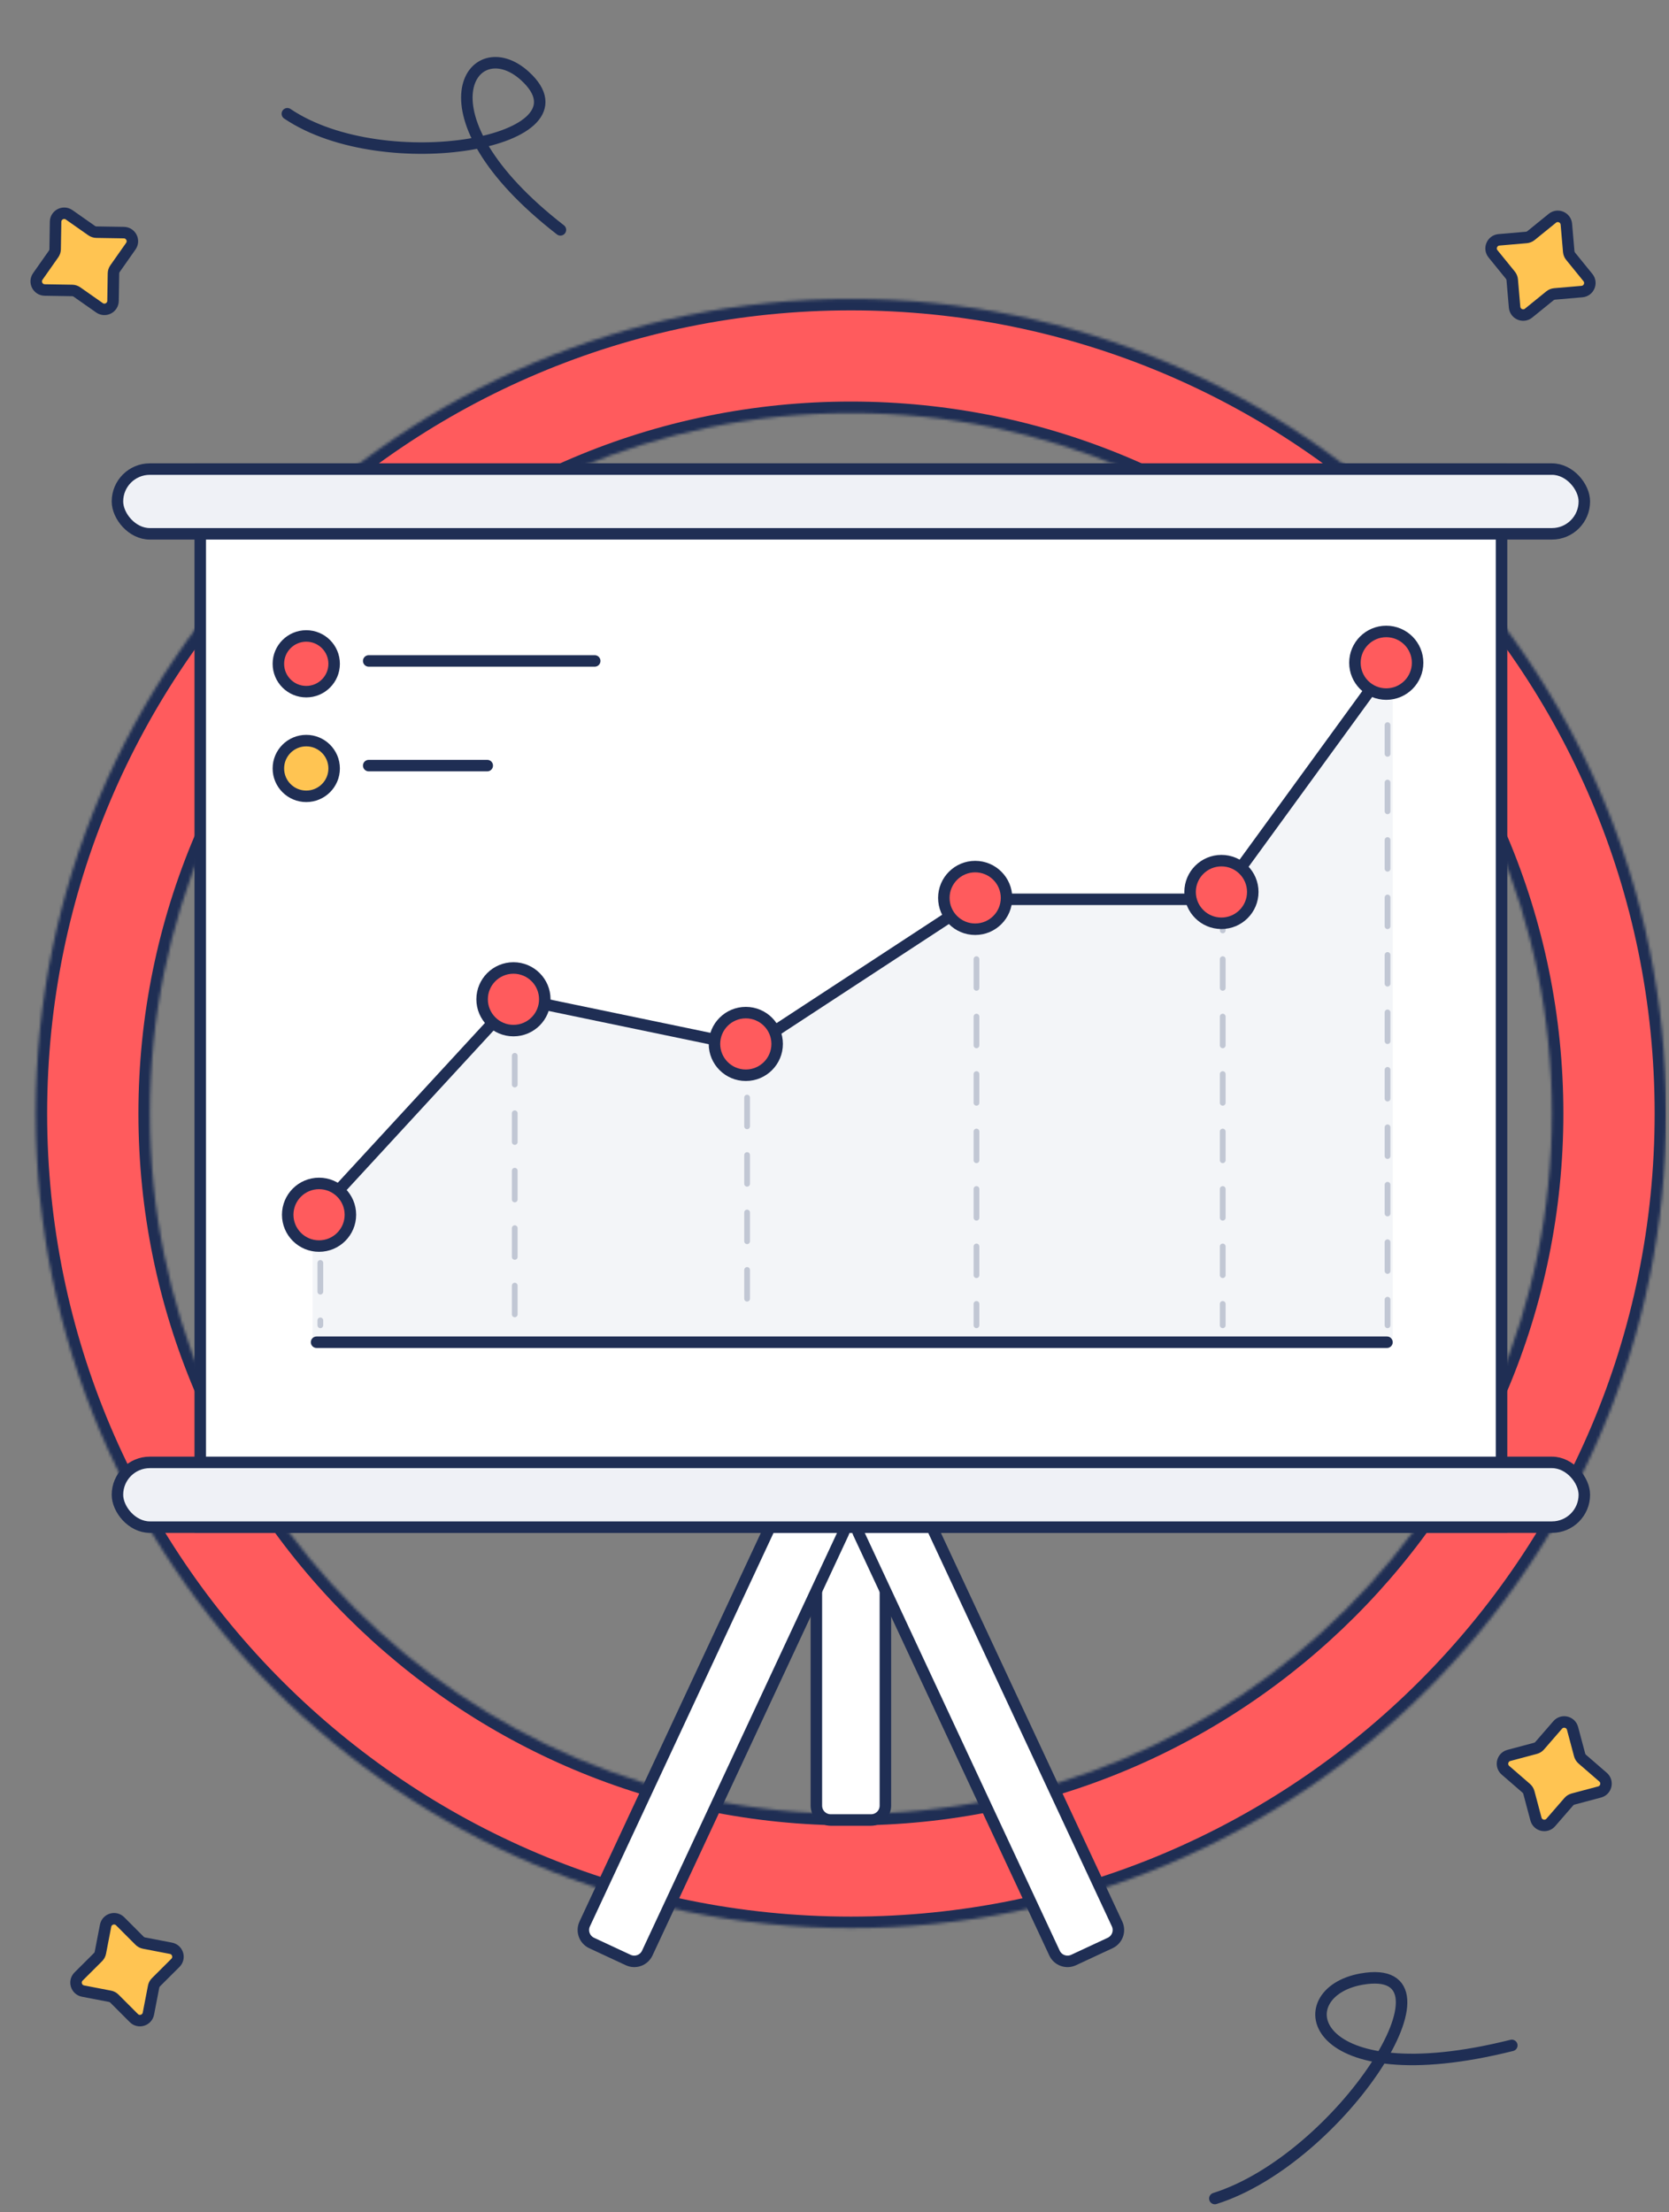 <svg width="581" height="770" viewBox="0 0 581 770" fill="none" xmlns="http://www.w3.org/2000/svg">
<rect x="0" y="0" width="581" height="770" fill="#808080" stroke="none"/>
<g clip-path="url(#clip0_2705_35253)">
<path d="M100.029 39.6C133.975 62.494 208.017 49.383 182.715 26.429C164.687 10.073 143.05 39.6 195.089 80.005" stroke="#1F2E54" stroke-width="4" stroke-linecap="round" stroke-linejoin="round"/>
<path d="M422.9 765.25C466.624 751.475 511.292 682.267 473.965 688.875C447.368 693.584 454.98 729.77 526.278 711.95" stroke="#1F2E54" stroke-width="4" stroke-linecap="round" stroke-linejoin="round"/>
<mask id="path-3-inside-1_2705_35253" fill="white">
<path d="M580.002 387.578C580.002 544.175 452.942 671.123 296.206 671.123C139.47 671.123 12.41 544.175 12.41 387.578C12.41 230.98 139.47 104.033 296.206 104.033C452.942 104.033 580.002 230.98 580.002 387.578ZM52.185 387.578C52.185 522.228 161.437 631.383 296.206 631.383C430.975 631.383 540.227 522.228 540.227 387.578C540.227 252.928 430.975 143.773 296.206 143.773C161.437 143.773 52.185 252.928 52.185 387.578Z"/>
</mask>
<path d="M580.002 387.578C580.002 544.175 452.942 671.123 296.206 671.123C139.47 671.123 12.41 544.175 12.41 387.578C12.41 230.98 139.47 104.033 296.206 104.033C452.942 104.033 580.002 230.98 580.002 387.578ZM52.185 387.578C52.185 522.228 161.437 631.383 296.206 631.383C430.975 631.383 540.227 522.228 540.227 387.578C540.227 252.928 430.975 143.773 296.206 143.773C161.437 143.773 52.185 252.928 52.185 387.578Z" fill="#FF5B5D" stroke="#1F2E54" stroke-width="8" mask="url(#path-3-inside-1_2705_35253)"/>
<path d="M308.218 467.329V628.499C308.218 631.261 305.979 633.499 303.218 633.499H289.189C286.428 633.499 284.189 631.261 284.189 628.499V467.329C284.189 460.705 289.574 455.329 296.204 455.329C302.834 455.329 308.218 460.705 308.218 467.329Z" fill="white" stroke="#1F2E54" stroke-width="4"/>
<path d="M293.501 533.742L225.325 679.814C224.158 682.317 221.182 683.4 218.679 682.234L205.966 676.311C203.463 675.145 202.381 672.171 203.549 669.669L271.724 523.596C274.526 517.593 281.678 514.995 287.687 517.795C293.697 520.595 296.303 527.738 293.501 533.742Z" fill="white" stroke="#1F2E54" stroke-width="4"/>
<path d="M320.686 523.596L388.861 669.669C390.029 672.171 388.947 675.145 386.444 676.311L373.732 682.234C371.229 683.4 368.253 682.317 367.085 679.814L298.91 533.742C296.108 527.738 298.713 520.595 304.723 517.795C310.732 514.995 317.884 517.593 320.686 523.596Z" fill="white" stroke="#1F2E54" stroke-width="4"/>
<path d="M69.709 163.277H522.703V531.554H69.709V163.277Z" fill="white" stroke="#1F2E54" stroke-width="4"/>
<line x1="128.352" y1="230.057" x2="207.031" y2="230.057" stroke="#1F2E54" stroke-width="4" stroke-linecap="round"/>
<path d="M116.32 231.055C116.32 236.408 111.976 240.751 106.613 240.751C101.251 240.751 96.906 236.408 96.906 231.055C96.906 225.701 101.251 221.358 106.613 221.358C111.976 221.358 116.32 225.701 116.32 231.055Z" fill="#FF5B5D" stroke="#1F2E54" stroke-width="4" stroke-linecap="round"/>
<line x1="128.352" y1="266.485" x2="169.62" y2="266.485" stroke="#1F2E54" stroke-width="4" stroke-linecap="round"/>
<path d="M116.32 267.482C116.32 272.836 111.976 277.179 106.613 277.179C101.251 277.179 96.906 272.836 96.906 267.482C96.906 262.129 101.251 257.786 106.613 257.786C111.976 257.786 116.32 262.129 116.32 267.482Z" fill="#FFC452" stroke="#1F2E54" stroke-width="4" stroke-linecap="round"/>
<path opacity="0.7" d="M179.466 347.454L108.818 424.14V465.627H484.827V229.375L423.94 313.033H339.815L261.267 364.447L179.466 347.454Z" fill="#EFF1F6"/>
<line x1="110.201" y1="467.194" x2="482.824" y2="467.194" stroke="#1F2E54" stroke-width="4" stroke-linecap="round"/>
<path opacity="0.6" d="M260.078 362.042L260.078 461.299" stroke="#A0A8BD" stroke-width="2" stroke-linecap="round" stroke-dasharray="10 10"/>
<path opacity="0.6" d="M339.922 313.858L339.922 461.299" stroke="#A0A8BD" stroke-width="2" stroke-linecap="round" stroke-dasharray="10 10"/>
<path opacity="0.6" d="M425.646 313.858L425.646 461.299" stroke="#A0A8BD" stroke-width="2" stroke-linecap="round" stroke-dasharray="10 10"/>
<path opacity="0.6" d="M483.023 232.393L483.023 461.299" stroke="#A0A8BD" stroke-width="2" stroke-linecap="round" stroke-dasharray="10 10"/>
<path opacity="0.6" d="M111.516 419.595V461.299" stroke="#A0A8BD" stroke-width="2" stroke-linecap="round" stroke-dasharray="10 10"/>
<path opacity="0.6" d="M179.189 347.501L179.189 461.298" stroke="#A0A8BD" stroke-width="2" stroke-linecap="round" stroke-dasharray="10 10"/>
<path d="M108.818 424.14L179.466 347.454L261.267 364.447L339.815 313.033H423.94L484.827 229.375" stroke="#1F2E54" stroke-width="4" stroke-linecap="round"/>
<path d="M121.977 422.824C121.977 428.842 117.094 433.724 111.066 433.724C105.038 433.724 100.154 428.842 100.154 422.824C100.154 416.805 105.038 411.924 111.066 411.924C117.094 411.924 121.977 416.805 121.977 422.824Z" fill="#FF5B5D" stroke="#1F2E54" stroke-width="4" stroke-linecap="round"/>
<path d="M189.651 347.826C189.651 353.845 184.767 358.727 178.74 358.727C172.712 358.727 167.828 353.845 167.828 347.826C167.828 341.808 172.712 336.926 178.74 336.926C184.767 336.926 189.651 341.808 189.651 347.826Z" fill="#FF5B5D" stroke="#1F2E54" stroke-width="4" stroke-linecap="round"/>
<path d="M270.536 363.367C270.536 369.386 265.652 374.268 259.624 374.268C253.596 374.268 248.713 369.386 248.713 363.367C248.713 357.349 253.596 352.467 259.624 352.467C265.652 352.467 270.536 357.349 270.536 363.367Z" fill="#FF5B5D" stroke="#1F2E54" stroke-width="4" stroke-linecap="round"/>
<path d="M350.385 312.542C350.385 318.56 345.502 323.442 339.474 323.442C333.446 323.442 328.562 318.56 328.562 312.542C328.562 306.523 333.446 301.641 339.474 301.641C345.502 301.641 350.385 306.523 350.385 312.542Z" fill="#FF5B5D" stroke="#1F2E54" stroke-width="4" stroke-linecap="round"/>
<path d="M436.106 310.469C436.106 316.488 431.222 321.37 425.195 321.37C419.167 321.37 414.283 316.488 414.283 310.469C414.283 304.451 419.167 299.569 425.195 299.569C431.222 299.569 436.106 304.451 436.106 310.469Z" fill="#FF5B5D" stroke="#1F2E54" stroke-width="4" stroke-linecap="round"/>
<path d="M493.487 230.693C493.487 236.711 488.603 241.593 482.575 241.593C476.548 241.593 471.664 236.711 471.664 230.693C471.664 224.674 476.548 219.792 482.575 219.792C488.603 219.792 493.487 224.674 493.487 230.693Z" fill="#FF5B5D" stroke="#1F2E54" stroke-width="4" stroke-linecap="round"/>
<rect x="40.885" y="163.277" width="510.641" height="22.532" rx="11.266" fill="#EFF1F6" stroke="#1F2E54" stroke-width="4"/>
<rect x="40.885" y="509.023" width="510.641" height="22.532" rx="11.266" fill="#EFF1F6" stroke="#1F2E54" stroke-width="4"/>
<path d="M540.391 75.979C542.261 74.463 545.064 75.652 545.271 78.048L546.093 87.564C546.145 88.162 546.374 88.731 546.753 89.197L552.775 96.609C554.293 98.477 553.101 101.281 550.702 101.488L541.182 102.309C540.584 102.361 540.015 102.59 539.549 102.968L532.126 108.988C530.257 110.504 527.454 109.315 527.247 106.919L526.425 97.403C526.373 96.805 526.143 96.236 525.765 95.771L519.743 88.359C518.225 86.491 519.417 83.686 521.816 83.479L531.336 82.658C531.934 82.607 532.503 82.377 532.969 81.999L540.391 75.979Z" fill="#FFC452" stroke="#1F2E54" stroke-width="4" stroke-linecap="round"/>
<path d="M36.757 670.299C37.213 667.937 40.125 667.048 41.825 668.751L48.578 675.513C49.002 675.938 49.544 676.226 50.133 676.339L59.514 678.15C61.879 678.606 62.771 681.52 61.066 683.22L54.302 689.962C53.877 690.385 53.589 690.927 53.475 691.516L51.662 700.895C51.205 703.256 48.293 704.146 46.593 702.443L39.84 695.681C39.416 695.256 38.874 694.968 38.285 694.854L28.904 693.044C26.539 692.588 25.647 689.673 27.352 687.974L34.117 681.232C34.541 680.808 34.83 680.267 34.944 679.678L36.757 670.299Z" fill="#FFC452" stroke="#1F2E54" stroke-width="4" stroke-linecap="round"/>
<path d="M542.253 600.409C543.831 598.592 546.797 599.276 547.418 601.6L549.881 610.83C550.036 611.41 550.361 611.93 550.815 612.323L558.033 618.577C559.852 620.153 559.166 623.123 556.839 623.743L547.608 626.202C547.027 626.357 546.507 626.682 546.113 627.135L539.85 634.352C538.273 636.169 535.306 635.485 534.685 633.161L532.222 623.931C532.067 623.351 531.742 622.831 531.288 622.438L524.07 616.184C522.251 614.608 522.937 611.638 525.264 611.018L534.496 608.558C535.076 608.404 535.596 608.079 535.99 607.626L542.253 600.409Z" fill="#FFC452" stroke="#1F2E54" stroke-width="4" stroke-linecap="round"/>
<path d="M19.35 77.185C19.389 74.779 22.103 73.398 24.073 74.78L31.898 80.267C32.389 80.612 32.973 80.802 33.573 80.811L43.127 80.967C45.535 81.006 46.919 83.721 45.536 85.69L40.046 93.504C39.701 93.995 39.511 94.578 39.501 95.178L39.346 104.728C39.307 107.133 36.593 108.514 34.622 107.132L26.798 101.645C26.307 101.3 25.723 101.11 25.123 101.101L15.568 100.945C13.161 100.906 11.776 98.192 13.16 96.222L18.65 88.409C18.995 87.918 19.185 87.334 19.194 86.734L19.35 77.185Z" fill="#FFC452" stroke="#1F2E54" stroke-width="4" stroke-linecap="round"/>
</g>
<defs>
<clipPath id="clip0_2705_35253">
<rect width="580.002" height="770" fill="white"/>
</clipPath>
</defs>
</svg>

